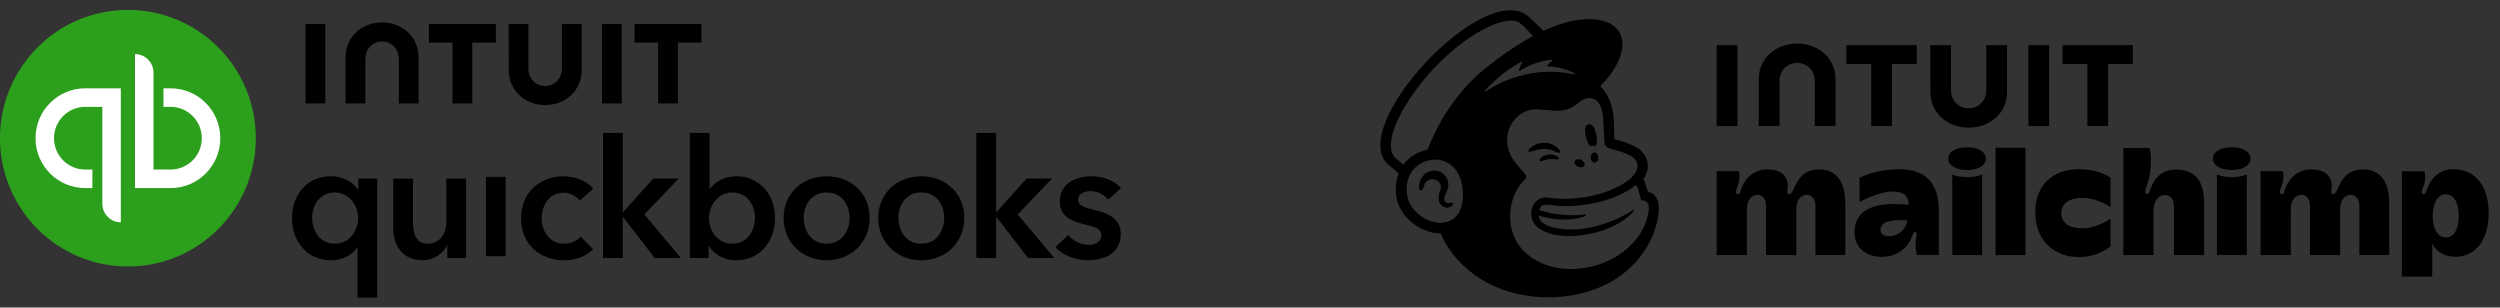 <svg width="252" height="31" viewBox="0 0 252 31" fill="none" xmlns="http://www.w3.org/2000/svg">
<rect x="0" y="0" width="252" height="31" fill="#333333" stroke="none"/>
<g clip-path="url(#clip0_1_2)">
<path d="M12.892 26.862C20.012 26.862 25.784 21.073 25.784 13.931C25.784 6.789 20.012 1 12.892 1C5.772 1 0 6.789 0 13.931C0 21.073 5.772 26.862 12.892 26.862Z" fill="#2CA01C"/>
<path d="M8.595 8.902C5.824 8.902 3.581 11.155 3.581 13.931C3.581 16.71 5.824 18.96 8.595 18.96C8.832 18.96 9.073 18.96 9.311 18.96V17.092H8.595C6.856 17.092 5.443 15.675 5.443 13.931C5.443 12.187 6.856 10.77 8.595 10.77H10.316C10.316 10.77 10.316 20.356 10.316 20.54C10.316 21.572 11.15 22.408 12.179 22.408V8.902C12.179 8.902 10.251 8.902 8.595 8.902Z" fill="white"/>
<path d="M17.192 18.96C19.963 18.96 22.206 16.707 22.206 13.931C22.206 11.152 19.963 8.902 17.192 8.902C16.954 8.902 16.714 8.902 16.476 8.902V10.77H17.192C18.931 10.77 20.344 12.187 20.344 13.931C20.344 15.675 18.931 17.092 17.192 17.092H15.47C15.47 17.092 15.47 7.506 15.47 7.322C15.47 6.29 14.637 5.454 13.608 5.454V18.96C13.608 18.96 15.536 18.96 17.192 18.96Z" fill="white"/>
<path d="M38.026 30H36.032V24.934H35.998C35.482 25.733 34.468 26.233 33.356 26.233C30.93 26.233 29.434 24.299 29.434 21.965C29.434 19.598 31.03 17.764 33.304 17.764C34.766 17.764 35.665 18.48 36.063 19.115H36.112V17.997H38.023V30H38.026ZM33.757 24.566C35.218 24.566 36.101 23.25 36.101 22C36.101 20.75 35.221 19.399 33.757 19.399C32.213 19.399 31.465 20.716 31.465 21.965C31.462 23.215 32.21 24.566 33.757 24.566Z" fill="black"/>
<path d="M46.982 26H45.088V24.715H45.053C44.704 25.514 43.759 26.233 42.578 26.233C40.501 26.233 39.636 24.632 39.636 23V18H41.63V22.434C41.63 23.385 41.845 24.566 43.126 24.566C44.389 24.566 44.988 23.465 44.988 22.399V18H46.982V26Z" fill="black"/>
<path d="M48.981 17.825H50.975V25.825H48.981V17.825Z" fill="black"/>
<path d="M58.436 20.215C58.121 19.764 57.439 19.431 56.791 19.431C55.33 19.431 54.597 20.747 54.597 21.997C54.597 23.247 55.344 24.563 56.857 24.563C57.473 24.563 58.152 24.313 58.536 23.848L59.782 25.115C59.117 25.831 58.02 26.233 56.84 26.233C54.479 26.233 52.519 24.667 52.519 22C52.519 19.399 54.448 17.767 56.791 17.767C57.954 17.767 59.166 18.233 59.799 19.017L58.436 20.215Z" fill="black"/>
<path d="M60.779 13.399H62.773V21.365H62.822L65.847 17.997H68.405L64.95 21.615L68.623 25.997H65.982L62.825 21.897H62.776V25.997H60.782V13.399H60.779Z" fill="black"/>
<path d="M71.528 13.399V19.017H71.577C71.992 18.5 72.789 17.767 74.253 17.767C76.53 17.767 78.123 19.601 78.123 21.968C78.123 24.302 76.627 26.236 74.201 26.236C73.087 26.236 72.006 25.718 71.459 24.802H71.425V26.003H69.531V13.399H71.528ZM73.806 19.399C72.345 19.399 71.462 20.75 71.462 22C71.462 23.25 72.342 24.566 73.806 24.566C75.35 24.566 76.097 23.215 76.097 21.965C76.097 20.716 75.35 19.399 73.806 19.399Z" fill="black"/>
<path d="M83.326 17.767C85.735 17.767 87.663 19.451 87.663 21.968C87.663 24.486 85.735 26.236 83.326 26.236C80.916 26.236 78.988 24.486 78.988 21.968C78.988 19.451 80.916 17.767 83.326 17.767ZM83.326 24.566C84.904 24.566 85.635 23.215 85.635 21.966C85.635 20.716 84.904 19.399 83.326 19.399C81.747 19.399 81.016 20.716 81.016 21.966C81.016 23.215 81.747 24.566 83.326 24.566Z" fill="black"/>
<path d="M92.866 17.767C95.275 17.767 97.203 19.451 97.203 21.968C97.203 24.486 95.275 26.236 92.866 26.236C90.456 26.236 88.528 24.486 88.528 21.968C88.528 19.451 90.456 17.767 92.866 17.767ZM92.866 24.566C94.444 24.566 95.175 23.215 95.175 21.966C95.175 20.716 94.444 19.399 92.866 19.399C91.287 19.399 90.557 20.716 90.557 21.966C90.554 23.215 91.287 24.566 92.866 24.566Z" fill="black"/>
<path d="M98.415 13.399H100.409V21.365H100.458L103.483 17.997H106.042L102.587 21.615L106.26 25.997H103.618L100.461 21.897H100.412V25.997H98.418V13.399H98.415Z" fill="black"/>
<path d="M111.7 20.132C111.35 19.667 110.686 19.264 109.955 19.264C109.325 19.264 108.674 19.497 108.674 20.132C108.674 20.75 109.291 20.917 110.402 21.181C111.582 21.465 112.977 21.997 112.977 23.563C112.977 25.514 111.399 26.23 109.654 26.23C108.425 26.23 107.145 25.764 106.38 24.914L107.692 23.681C108.124 24.247 108.872 24.681 109.734 24.681C110.316 24.681 111.015 24.448 111.015 23.73C111.015 23.063 110.399 22.862 109.187 22.581C108.007 22.296 106.827 21.813 106.827 20.313C106.827 18.529 108.422 17.764 110.001 17.764C111.147 17.764 112.344 18.164 112.992 18.98L111.7 20.132Z" fill="black"/>
<path d="M51.282 7.078C51.282 9.106 52.9 10.589 54.958 10.589C57.015 10.589 58.636 9.109 58.636 7.078V2.42H56.642V6.839C56.642 7.934 55.912 8.667 54.952 8.667C53.989 8.667 53.261 7.934 53.261 6.839V2.42H51.27L51.282 7.078Z" fill="black"/>
<path d="M63.962 4.29H66.34V10.428H68.331V4.29H70.706V2.42H63.962V4.29Z" fill="black"/>
<path d="M62.673 2.42H60.682V10.428H62.673V2.42Z" fill="black"/>
<path d="M43.237 4.29H45.615V10.428H47.606V4.29H49.981V2.42H43.237V4.29Z" fill="black"/>
<path d="M32.789 2.42H30.798V10.428H32.789V6.425V2.42Z" fill="black"/>
<path d="M42.189 5.77C42.189 3.741 40.567 2.259 38.51 2.259C36.453 2.259 34.831 3.739 34.831 5.77V10.428H36.823V6.009C36.823 4.914 37.553 4.181 38.513 4.181C39.473 4.181 40.203 4.914 40.203 6.009V10.428H42.194L42.189 5.77Z" fill="black"/>
</g>
<path d="M160.256 14.706C160.474 14.681 160.683 14.68 160.873 14.706C160.984 14.459 161.003 14.034 160.903 13.57C160.754 12.882 160.554 12.465 160.14 12.53C159.726 12.595 159.71 13.093 159.858 13.782C159.942 14.169 160.09 14.5 160.255 14.705L160.256 14.706Z" fill="black"/>
<path d="M156.699 15.251C156.996 15.377 157.178 15.461 157.249 15.388C157.295 15.343 157.281 15.255 157.21 15.143C157.064 14.912 156.763 14.676 156.444 14.544C155.791 14.271 155.012 14.362 154.411 14.781C154.213 14.922 154.025 15.118 154.052 15.236C154.061 15.275 154.091 15.304 154.161 15.313C154.324 15.331 154.896 15.05 155.554 15.012C156.019 14.984 156.403 15.125 156.699 15.252V15.251Z" fill="black"/>
<path d="M156.102 15.581C155.716 15.639 155.504 15.764 155.367 15.879C155.25 15.977 155.178 16.087 155.179 16.164C155.179 16.201 155.196 16.222 155.208 16.233C155.225 16.248 155.247 16.256 155.272 16.256C155.359 16.256 155.555 16.18 155.555 16.18C156.092 15.993 156.446 16.016 156.797 16.055C156.991 16.076 157.084 16.088 157.126 16.023C157.138 16.004 157.153 15.964 157.114 15.903C157.024 15.76 156.634 15.52 156.102 15.581Z" fill="black"/>
<path d="M159.055 16.794C159.317 16.919 159.605 16.871 159.7 16.685C159.795 16.499 159.658 16.247 159.396 16.122C159.133 15.997 158.845 16.046 158.75 16.232C158.657 16.418 158.792 16.669 159.055 16.794Z" fill="black"/>
<path d="M160.741 15.364C160.528 15.361 160.351 15.588 160.346 15.871C160.342 16.154 160.51 16.387 160.722 16.391C160.935 16.396 161.112 16.168 161.117 15.884C161.121 15.601 160.953 15.368 160.741 15.364Z" fill="black"/>
<path d="M146.21 20.452C146.151 20.465 146.085 20.481 146.012 20.48C145.856 20.477 145.722 20.412 145.648 20.301C145.551 20.155 145.557 19.94 145.664 19.693C145.679 19.66 145.696 19.623 145.714 19.582C145.885 19.21 146.172 18.587 145.85 17.993C145.608 17.546 145.215 17.268 144.741 17.209C144.286 17.153 143.817 17.317 143.519 17.637C143.048 18.142 142.974 18.828 143.065 19.072C143.098 19.16 143.151 19.186 143.188 19.19C143.268 19.2 143.386 19.144 143.461 18.95C143.466 18.936 143.473 18.914 143.482 18.887C143.515 18.784 143.577 18.593 143.678 18.441C143.8 18.256 143.99 18.128 144.212 18.083C144.439 18.035 144.67 18.077 144.864 18.201C145.193 18.411 145.321 18.804 145.18 19.179C145.107 19.373 144.988 19.744 145.014 20.048C145.067 20.665 145.458 20.912 145.808 20.938C146.149 20.951 146.387 20.765 146.447 20.629C146.483 20.549 146.453 20.5 146.434 20.479C146.381 20.415 146.293 20.434 146.209 20.453L146.21 20.452Z" fill="black"/>
<path d="M166.114 19.351C166.101 19.306 166.015 19.006 165.9 18.644C165.784 18.282 165.664 18.028 165.664 18.028C166.131 17.35 166.139 16.744 166.077 16.401C166.011 15.976 165.829 15.613 165.461 15.239C165.094 14.864 164.342 14.48 163.286 14.193C163.165 14.159 162.768 14.053 162.732 14.043C162.73 14.021 162.703 12.774 162.679 12.238C162.662 11.852 162.627 11.248 162.434 10.653C162.203 9.848 161.803 9.143 161.303 8.692C162.683 7.303 163.545 5.772 163.543 4.458C163.539 1.933 160.345 1.169 156.41 2.751C156.405 2.753 155.582 3.092 155.577 3.096C155.573 3.092 154.069 1.66 154.047 1.64C149.557 -2.161 135.527 12.983 140.013 16.661L140.994 17.467C140.739 18.107 140.639 18.84 140.721 19.628C140.826 20.64 141.364 21.611 142.235 22.361C143.063 23.073 144.15 23.523 145.206 23.522C146.951 27.428 150.94 29.825 155.616 29.96C160.632 30.105 164.844 27.819 166.607 23.713C166.722 23.425 167.212 22.126 167.212 20.98C167.212 19.834 166.542 19.351 166.115 19.351H166.114ZM145.59 22.425C145.437 22.451 145.282 22.461 145.125 22.457C143.61 22.417 141.973 21.093 141.811 19.522C141.631 17.786 142.545 16.45 144.163 16.133C144.357 16.096 144.59 16.073 144.842 16.087C145.749 16.136 147.084 16.811 147.389 18.728C147.659 20.427 147.231 22.155 145.591 22.427L145.59 22.425ZM143.898 15.094C142.892 15.284 142.004 15.838 141.461 16.604C141.136 16.341 140.532 15.832 140.426 15.634C139.56 14.036 141.371 10.93 142.638 9.176C145.766 4.84 150.665 1.559 152.934 2.155C153.302 2.256 154.524 3.631 154.524 3.631C154.524 3.631 152.257 4.853 150.155 6.556C147.322 8.674 145.182 11.753 143.899 15.095L143.898 15.094ZM149.676 9.158C150.787 7.911 152.157 6.826 153.383 6.215C153.425 6.194 153.471 6.239 153.447 6.28C153.35 6.451 153.162 6.818 153.103 7.096C153.094 7.139 153.143 7.172 153.18 7.147C153.943 6.642 155.271 6.1 156.435 6.031C156.485 6.027 156.509 6.09 156.469 6.119C156.292 6.251 156.099 6.434 155.957 6.619C155.933 6.649 155.956 6.695 155.996 6.695C156.813 6.7 157.966 6.978 158.717 7.388C158.769 7.416 158.732 7.511 158.675 7.499C157.538 7.245 155.678 7.054 153.746 7.512C152.021 7.92 150.704 8.552 149.743 9.23C149.694 9.265 149.636 9.203 149.676 9.158ZM166.165 21.369C165.947 22.651 165.386 23.691 164.443 24.648C163.87 25.248 163.172 25.77 162.375 26.15C161.953 26.366 161.501 26.553 161.026 26.703C157.471 27.83 153.833 26.591 152.662 23.93C152.568 23.729 152.488 23.52 152.427 23.301C151.927 21.547 152.351 19.442 153.677 18.118C153.759 18.034 153.843 17.935 153.843 17.809C153.843 17.705 153.774 17.595 153.715 17.516C153.251 16.863 151.644 15.749 151.966 13.594C152.198 12.046 153.592 10.955 154.893 11.019C155.002 11.025 155.113 11.032 155.222 11.038C155.785 11.07 156.276 11.141 156.74 11.16C157.517 11.192 158.214 11.082 159.041 10.414C159.32 10.188 159.544 9.992 159.922 9.93C159.962 9.923 160.061 9.889 160.258 9.898C160.46 9.908 160.653 9.962 160.825 10.074C161.487 10.502 161.582 11.54 161.616 12.298C161.636 12.731 161.689 13.78 161.709 14.081C161.751 14.768 161.937 14.866 162.314 14.986C162.526 15.054 162.722 15.105 163.013 15.183C163.891 15.422 164.41 15.665 164.738 15.977C164.934 16.172 165.024 16.379 165.052 16.576C165.156 17.309 164.466 18.215 162.641 19.037C160.646 19.936 158.226 20.164 156.555 19.983C156.426 19.968 155.971 19.919 155.969 19.919C154.631 19.744 153.868 21.422 154.671 22.572C155.189 23.313 156.598 23.796 158.008 23.796C161.241 23.796 163.725 22.455 164.65 21.298C164.677 21.264 164.681 21.259 164.724 21.196C164.769 21.13 164.732 21.093 164.675 21.131C163.92 21.633 160.565 23.625 156.978 23.025C156.978 23.025 156.542 22.956 156.144 22.805C155.828 22.685 155.166 22.39 155.085 21.73C157.981 22.599 159.804 21.777 159.804 21.777C159.837 21.764 159.86 21.728 159.855 21.691C159.85 21.647 159.809 21.614 159.764 21.618C159.764 21.618 157.39 21.959 155.148 21.162C155.392 20.391 156.042 20.669 157.023 20.747C158.792 20.849 160.378 20.598 161.55 20.272C162.566 19.988 163.9 19.43 164.935 18.637C165.284 19.382 165.408 20.202 165.408 20.202C165.408 20.202 165.678 20.155 165.904 20.291C166.117 20.418 166.274 20.684 166.167 21.37L166.165 21.369ZM155.215 21.25C155.215 21.25 155.215 21.25 155.215 21.252C155.215 21.252 155.215 21.25 155.215 21.249V21.25Z" fill="black"/>
<path d="M183.328 17.073C180.968 17.073 180.927 19.575 180.368 19.575C180.252 19.575 180.159 19.476 180.159 19.338C180.159 19.156 180.209 18.997 180.209 18.702C180.209 17.804 179.558 17.073 178.193 17.073C177.035 17.073 176.187 17.637 175.669 18.679C175.407 19.207 175.43 19.574 175.164 19.574C175.066 19.574 174.99 19.485 174.99 19.355C174.99 18.972 175.337 18.622 175.337 17.799C175.337 17.586 175.32 17.405 175.285 17.258H173.039V25.71H176.085V21.124C176.085 20.221 176.484 19.642 177.165 19.642C177.616 19.642 178.017 20.025 178.017 20.726V25.71H181.064V21.124C181.064 20.109 181.547 19.642 182.143 19.642C182.642 19.642 182.996 20.09 182.996 20.726V25.71H186.007V20.521C186.007 18.253 185.08 17.072 183.326 17.072L183.328 17.073Z" fill="black"/>
<path d="M204.161 14.893H201.15V25.711H204.161V14.893Z" fill="black"/>
<path d="M205.154 21.384C205.154 24.26 207.07 25.915 209.558 25.915C210.984 25.915 212.074 25.367 212.743 24.833V22.044C212.066 22.494 211.024 23.008 209.906 23.008C208.51 23.008 207.782 22.445 207.782 21.47C207.782 20.494 208.622 19.948 209.853 19.948C210.968 19.948 211.991 20.379 212.742 20.878V17.92C212.106 17.461 210.983 17.058 209.557 17.058C206.887 17.058 205.153 18.679 205.153 21.386L205.154 21.384Z" fill="black"/>
<path d="M219.374 17.091C218.15 17.091 217.441 17.642 216.92 18.663C216.691 19.114 216.674 19.559 216.415 19.559C216.318 19.559 216.24 19.471 216.24 19.34C216.24 18.871 216.815 18.173 216.815 16.111C216.815 15.593 216.763 15.193 216.659 14.911H214.031V25.712H217.077V21.163C217.077 20.311 217.539 19.661 218.243 19.661C218.768 19.661 219.132 20.075 219.132 20.744V25.712H222.178V20.421C222.178 18.214 221.186 17.091 219.375 17.091H219.374Z" fill="black"/>
<path d="M247.327 17.057C245.981 17.057 245.293 17.802 244.909 18.49C244.605 19.035 244.56 19.559 244.299 19.559C244.172 19.559 244.108 19.486 244.108 19.34C244.108 19.081 244.455 18.641 244.455 17.92C244.455 17.627 244.432 17.408 244.386 17.262H242.106V27.877H245.169V24.542C245.558 25.348 246.372 25.882 247.484 25.882C249.491 25.882 250.861 24.274 250.861 21.47C250.861 18.882 249.591 17.058 247.328 17.058L247.327 17.057ZM246.509 23.936C245.894 23.936 245.22 23.317 245.22 21.755C245.22 20.395 245.771 19.592 246.509 19.592C247.357 19.592 247.831 20.386 247.831 21.755C247.831 23.278 247.285 23.936 246.509 23.936Z" fill="black"/>
<path d="M191.451 17.057C189.878 17.057 188.437 17.434 187.436 17.918V20.366C188.601 19.755 189.796 19.302 190.844 19.302C191.965 19.302 192.441 19.877 192.373 20.633C191.921 20.587 191.418 20.569 190.808 20.569C188.426 20.569 186.932 21.472 186.932 23.438C186.932 25.053 188.227 25.886 189.644 25.886C191.061 25.886 191.978 25.244 192.528 24.276C192.842 23.725 192.816 23.387 193.02 23.387C193.12 23.387 193.19 23.457 193.19 23.566C193.19 23.919 193.086 24.125 193.086 24.603C193.086 25.05 193.146 25.427 193.242 25.7H195.432V21.175C195.432 18.605 194.221 17.055 191.451 17.055V17.057ZM190.425 23.809C189.86 23.809 189.556 23.569 189.556 23.15C189.556 22.606 190.084 22.188 191.451 22.188C191.752 22.188 192.025 22.198 192.272 22.218C192.151 22.997 191.453 23.809 190.425 23.809Z" fill="black"/>
<path d="M202.311 9.293V4.551H200.214V9.051C200.214 10.166 199.446 10.911 198.437 10.911C197.428 10.911 196.66 10.165 196.66 9.051V4.551H194.567L194.578 9.293C194.578 11.358 196.28 12.868 198.443 12.868C200.605 12.868 202.311 11.361 202.311 9.293Z" fill="black"/>
<path d="M210.407 12.704H212.5V6.456H214.998V4.551H207.907V6.456H210.407V12.704Z" fill="black"/>
<path d="M206.554 4.555H204.461V12.708H206.554V4.555Z" fill="black"/>
<path d="M188.621 12.704H190.714V6.456H193.21V4.551H186.119V6.456H188.621V12.704Z" fill="black"/>
<path d="M175.134 8.632V4.555H173.041V12.708H175.134V8.632Z" fill="black"/>
<path d="M179.376 8.206C179.376 7.091 180.145 6.346 181.154 6.346C182.162 6.346 182.931 7.092 182.931 8.206V12.706H185.024L185.018 7.964C185.018 5.899 183.313 4.389 181.15 4.389C178.988 4.389 177.282 5.896 177.282 7.964V12.706H179.375V8.206H179.376Z" fill="black"/>
<path d="M238.155 17.073C235.795 17.073 235.754 19.575 235.195 19.575C235.079 19.575 234.987 19.476 234.987 19.338C234.987 19.156 235.036 18.997 235.036 18.702C235.036 17.804 234.385 17.073 233.02 17.073C231.862 17.073 231.014 17.637 230.496 18.679C230.234 19.207 230.257 19.574 229.991 19.574C229.893 19.574 229.817 19.485 229.817 19.355C229.817 18.972 230.164 18.622 230.164 17.799C230.164 17.586 230.147 17.405 230.112 17.258H227.866V25.71H230.912V21.124C230.912 20.221 231.311 19.642 231.992 19.642C232.443 19.642 232.845 20.025 232.845 20.726V25.71H235.891V21.124C235.891 20.109 236.374 19.642 236.97 19.642C237.47 19.642 237.823 20.09 237.823 20.726V25.71H240.834V20.521C240.834 18.253 239.907 17.072 238.154 17.072L238.155 17.073Z" fill="black"/>
<path d="M224.979 17.852C224.34 17.852 223.835 17.762 223.465 17.581V25.712H226.475V17.581C226.084 17.749 225.619 17.852 224.979 17.852Z" fill="black"/>
<path d="M224.961 14.842C223.717 14.842 223.065 15.377 223.065 15.992C223.065 16.654 223.836 17.141 224.961 17.141C226.087 17.141 226.858 16.654 226.858 15.992C226.858 15.377 226.205 14.842 224.961 14.842Z" fill="black"/>
<path d="M198.305 17.852C197.666 17.852 197.161 17.762 196.791 17.581V25.712H199.802V17.581C199.411 17.749 198.946 17.852 198.305 17.852Z" fill="black"/>
<path d="M198.288 14.842C197.043 14.842 196.391 15.377 196.391 15.992C196.391 16.654 197.163 17.141 198.288 17.141C199.413 17.141 200.185 16.654 200.185 15.992C200.185 15.377 199.532 14.842 198.288 14.842Z" fill="black"/>
<defs>
<clipPath id="clip0_1_2">
<rect width="113" height="29" fill="white" transform="translate(0 1)"/>
</clipPath>
</defs>
</svg>
